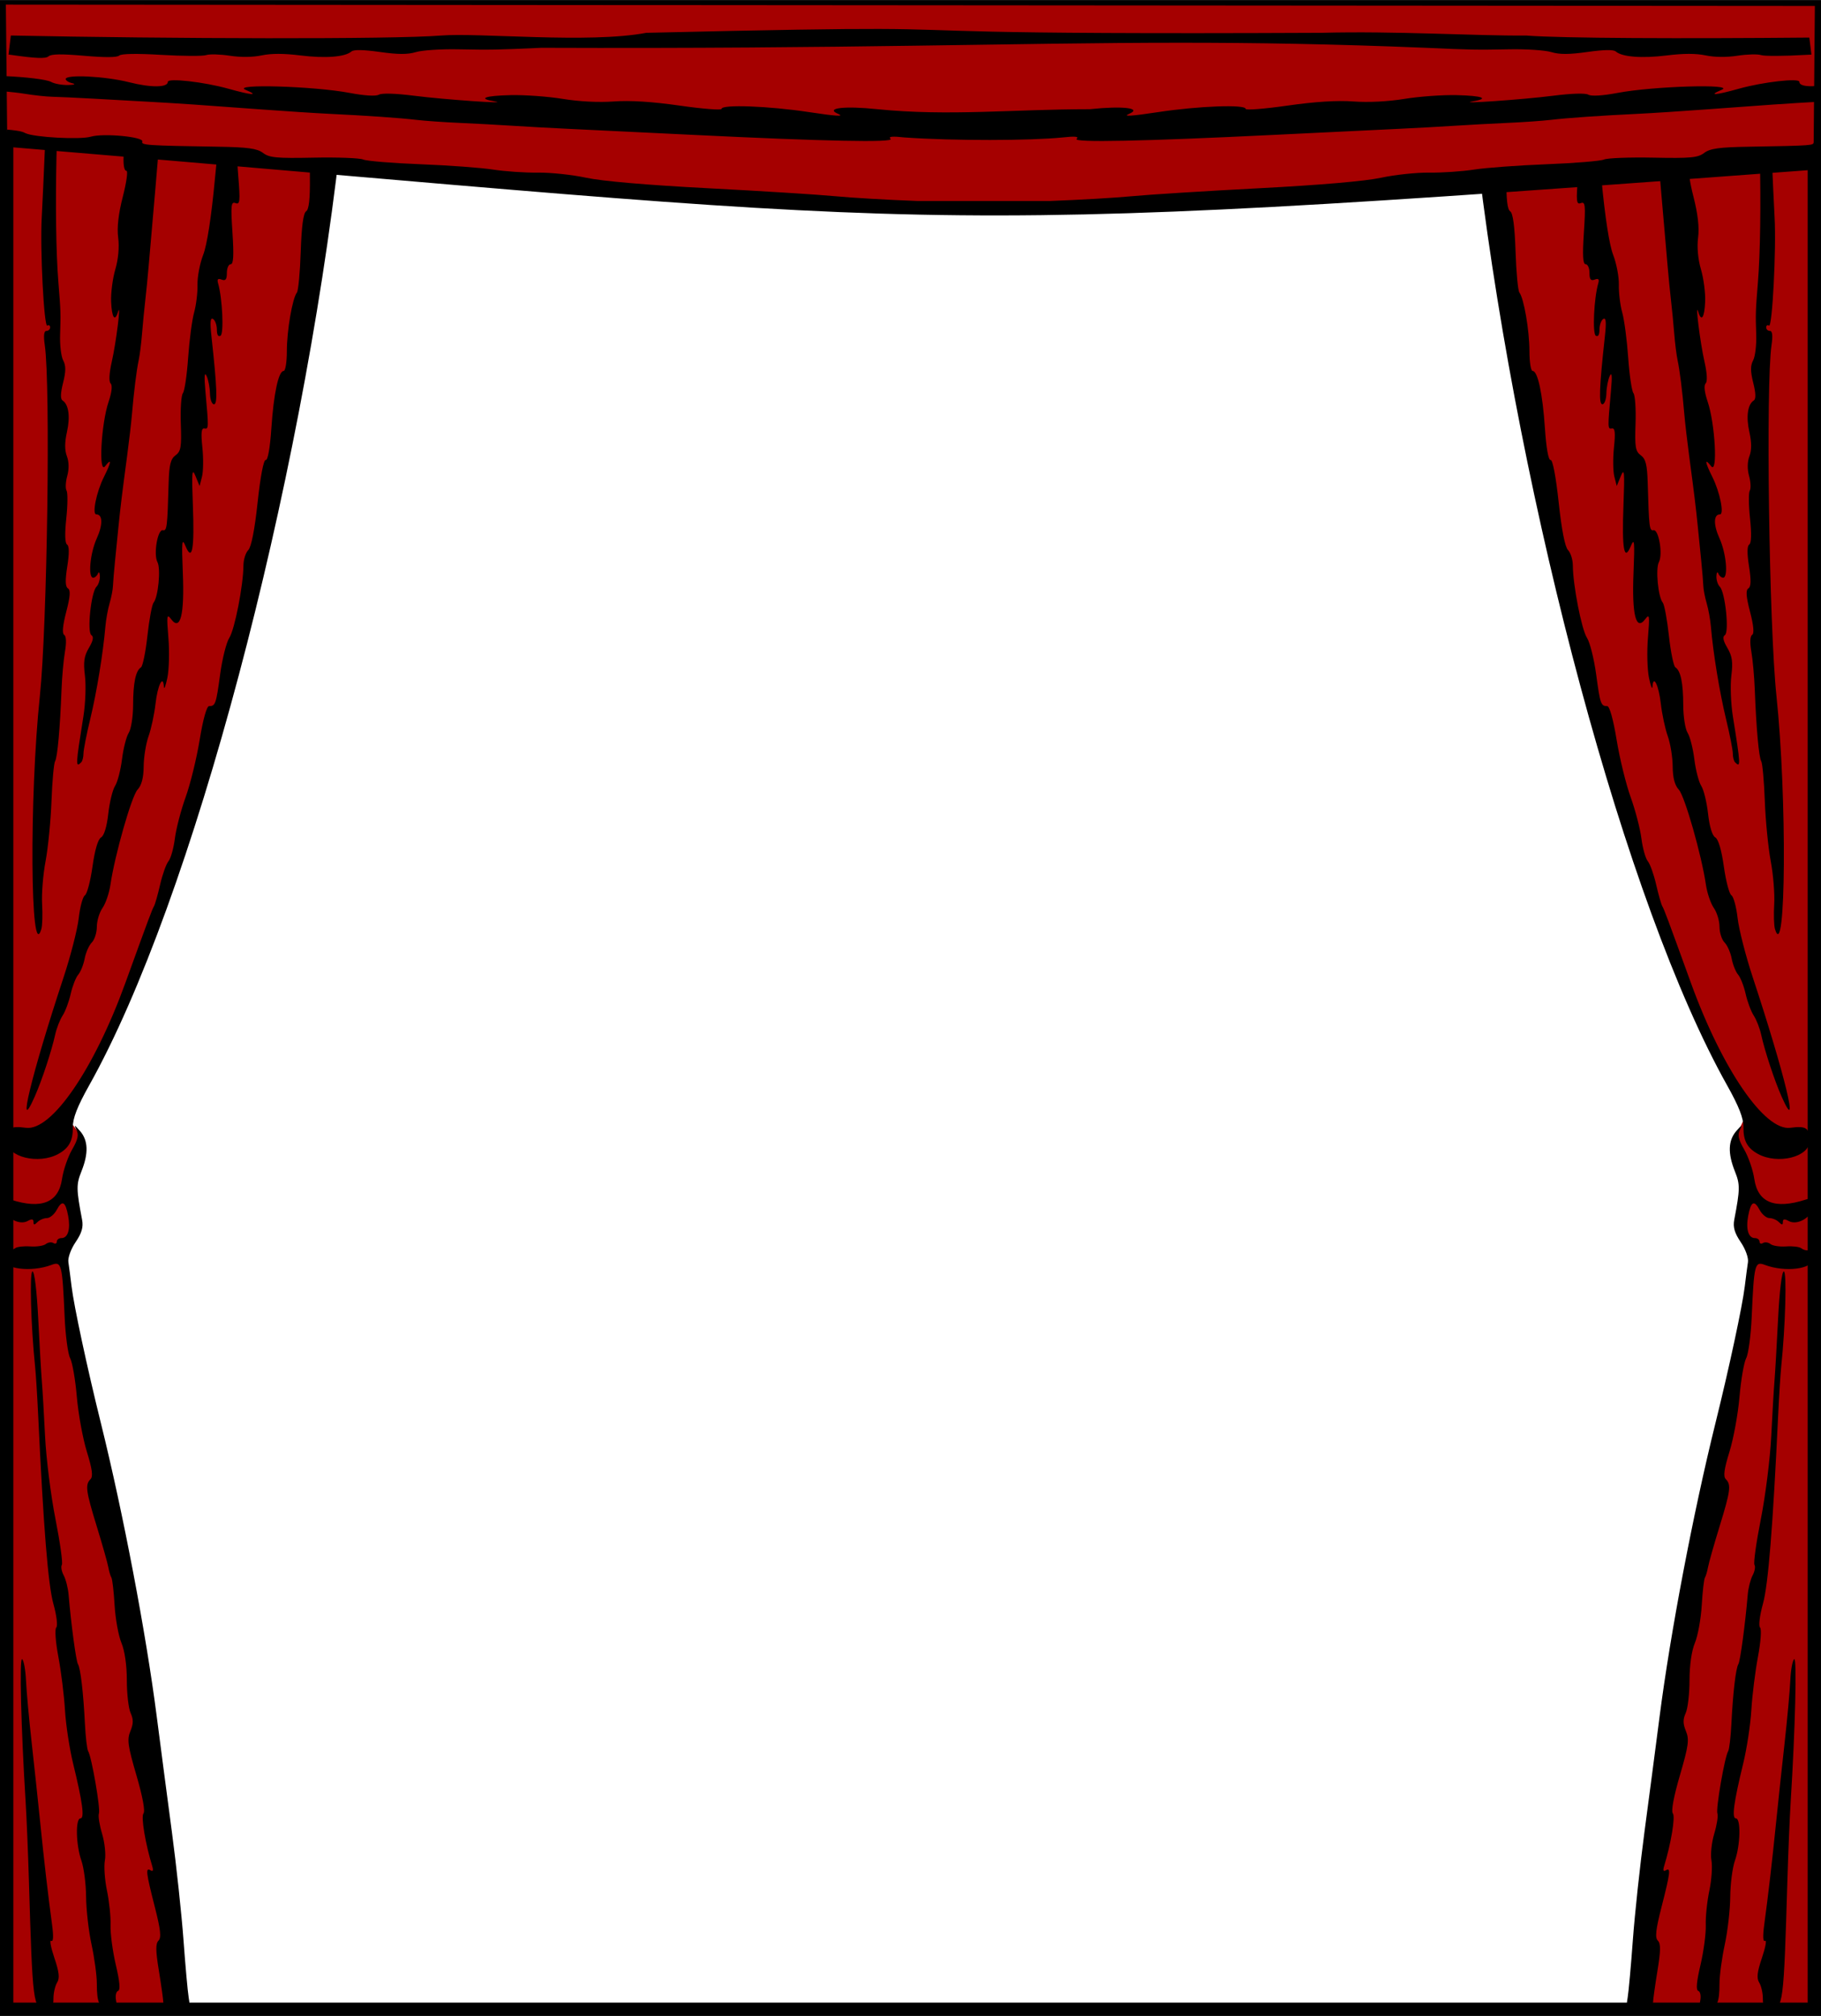 <?xml version="1.0" encoding="UTF-8"?>
<svg width="154.13mm" height="170.59mm" version="1.1" viewBox="0 0 546.14 604.44" xmlns="http://www.w3.org/2000/svg">
<g transform="translate(292.84 -247.55)">
<path d="m-291.36 288.59 95.353 9.09-10.203 79.584-21.89 89.973-25.415 76.987-19.85 37.473 5.194 6.864-2.968 10.203 0.371 19.108-3.154 8.534 18.366 88.118 12.986 95.724 4.823 39.699h-53.056z" fill="#a50000" fill-rule="evenodd"/>
<path d="m154.6 300.94 96.208-6.831 1.139 556.19-54.082-0.569 11.386-94.5 11.955-64.329 12.524-67.175-4.554-7.97 1.139-17.648-3.416-7.97 4.554-9.678-15.371-29.033-16.509-43.835-26.187-89.946z" fill="#a50000" fill-rule="evenodd"/>
<path d="m-249.76 249.76c-4.923 0-5.148 0.113-4.463 2.25 0.888 2.77 0.599 11.503-0.59 17.771-1.169 6.164-0.363 9.83 1.596 7.252 0.923-1.214 0.726 0.506-0.623 5.463-2.05 7.531-2.626 16.264-1.072 16.264 0.494 0 0 3.487-1.092 7.75-1.326 5.166-1.79 9.266-1.391 12.295 0.368 2.79 0.037 6.457-0.859 9.5-0.803 2.726-1.369 7.091-1.258 9.703 0.206 4.828 1.133 6.17 2.076 3.002 0.998-3.353-0.582 9.292-1.863 14.91-0.798 3.498-0.935 6.016-0.359 6.592 0.576 0.576 0.346 2.66-0.604 5.457-2.248 6.622-3.075 21.996-1.041 19.35 2.037-2.65 1.876-1.24-0.371 3.231-2.235 4.447-3.615 11.211-2.287 11.211 1.948 0 2.006 3.106 0.135 7.229-2.008 4.424-2.674 11.771-1.066 11.771 0.504 0 1.145-0.562 1.422-1.25s0.538-0.327 0.582 0.801c0.043 1.127-0.414 2.543-1.018 3.147-1.623 1.623-2.883 13.634-1.522 14.51 0.758 0.488 0.526 1.678-0.746 3.832-1.457 2.466-1.707 4.228-1.191 8.357 0.36 2.878 0.154 8.354-0.457 12.168-2.355 14.707-2.394 15.509-0.654 13.77 0.367-0.367 0.668-1.543 0.668-2.613s0.91-5.71 2.022-10.309c1.949-8.063 3.866-19.762 4.549-27.744 0.18-2.108 0.749-5.258 1.264-7s0.967-4.068 1.006-5.168c0.039-1.1 0.32-4.475 0.623-7.5 0.303-3.025 0.777-7.75 1.053-10.5 0.563-5.619 1.032-9.447 2.572-21 0.587-4.4 1.24-10.025 1.451-12.5 0.587-6.872 1.377-13.207 2.027-16.24 0.323-1.507 0.775-5.107 1.006-8s0.656-7.285 0.947-9.76c0.291-2.475 0.757-7.2 1.037-10.5 0.482-5.684 1-11.652 2-23 2.173-24.667 2.653-37.748 1.353-36.945-0.793 0.49-0.93-0.299-0.463-2.68 0.364-1.856 0.889-4.569 1.166-6.029s0.086-2.912-0.422-3.227c-0.508-0.314-0.707-1.708-0.441-3.096 0.466-2.436 0.302-2.523-4.701-2.523zm54.719 0 0.399 9.959c0.22 5.478 0.073 9.428-0.328 8.779-1.581-2.557-2.338 0.875-2.338 10.594 0 7.332-0.377 10.463-1.348 11.225-0.972 0.763-1.317 3.667-1.244 10.438 0.069 6.468-0.284 9.62-1.137 10.146-0.826 0.51-1.362 4.523-1.611 12.062-0.206 6.213-0.723 11.747-1.15 12.297-1.357 1.747-3.01 11.385-3.01 17.549 0 3.273-0.429 5.951-0.953 5.951-1.54 0-3.002 6.8-3.695 17.201-0.393 5.892-1.058 9.622-1.693 9.5-0.629-0.121-1.595 4.943-2.426 12.695-0.881 8.222-1.9 13.412-2.809 14.32-0.784 0.784-1.434 2.857-1.445 4.606-0.037 5.958-2.622 19.205-4.234 21.695-0.884 1.366-2.125 6.306-2.758 10.98-1.202 8.885-1.418 9.502-3.32 9.502-0.703 0-1.822 4.016-2.816 10.104-0.908 5.557-2.802 13.294-4.209 17.193-1.407 3.9-2.859 9.478-3.228 12.396-0.369 2.919-1.23 5.982-1.914 6.807-0.684 0.825-1.811 3.975-2.504 7s-1.523 5.95-1.846 6.5c-0.58 0.989-1.503 3.465-8.584 23-9.373 25.858-22.12 44.436-29.799 43.43-4.823-0.632-5.766 0.018-5.766 3.982 0 4.773 9.546 7.135 15.506 3.836 3.159-1.749 4.354-3.964 4.305-7.988-0.033-2.682 1.345-6.22 4.867-12.5 31.172-55.568 63.467-178.57 75.262-281.54l0.574-5.092c0.42-3.863 0.805-7.688 1.164-11.484l0.412-4.541c0.192-2.167 0.38-4.329 0.551-6.471l0.43-5.703c0.064-0.888 0.141-1.794 0.201-2.678l0.391-5.75h-7.895zm341.23 0 0.389 5.75c0.074 1.086 0.169 2.199 0.248 3.293l0.385 5.107c0.249 3.113 0.523 6.258 0.816 9.424l0.438 4.715c0.383 3.887 0.803 7.811 1.248 11.764-0.012 0.056-0.013 0.111 0 0.168l0.998 8.348c12.411 101.52 43.982 220.35 74.465 274.69 3.523 6.28 4.9 9.818 4.867 12.5-0.049 4.024 1.145 6.239 4.305 7.988 5.96 3.299 15.506 0.937 15.506-3.836 0-3.964-0.943-4.615-5.766-3.982-7.679 1.006-20.426-17.572-29.799-43.43-7.081-19.535-8.006-22.011-8.586-23-0.323-0.55-1.153-3.475-1.846-6.5s-1.818-6.175-2.502-7c-0.684-0.825-1.545-3.888-1.914-6.807s-1.822-8.497-3.228-12.396c-1.407-3.9-3.301-11.637-4.209-17.193-0.995-6.088-2.113-10.104-2.816-10.104-1.902 0-2.118-0.617-3.32-9.502-0.632-4.674-1.874-9.615-2.758-10.98-1.612-2.49-4.199-15.737-4.236-21.695-0.011-1.748-0.662-3.821-1.445-4.606-0.909-0.909-1.926-6.098-2.807-14.32-0.83-7.752-1.799-12.816-2.428-12.695-0.635 0.122-1.301-3.608-1.693-9.5-0.694-10.401-2.153-17.201-3.693-17.201-0.524 0-0.953-2.678-0.953-5.951 0-6.164-1.653-15.802-3.01-17.549-0.427-0.55-0.947-6.083-1.152-12.297-0.25-7.54-0.784-11.552-1.609-12.062-0.853-0.527-1.206-3.679-1.137-10.146 0.073-6.77-0.275-9.675-1.246-10.438-0.971-0.762-1.346-3.893-1.346-11.225 0-9.719-0.757-13.151-2.338-10.594-0.401 0.649-0.55-3.302-0.33-8.779l0.4-9.959h-7.896zm62.615 0c-5.003 0-5.167 0.087-4.701 2.523 0.265 1.388 0.065 2.781-0.443 3.096-0.508 0.314-0.697 1.766-0.42 3.227 0.277 1.46 0.802 4.173 1.166 6.029 0.467 2.38 0.33 3.17-0.463 2.68-1.299-0.803-0.822 12.278 1.351 36.945 1 11.348 1.518 17.315 2 23 0.28 3.3 0.746 8.025 1.037 10.5s0.719 6.867 0.949 9.76 0.681 6.493 1.004 8c0.65 3.034 1.442 9.368 2.029 16.24 0.211 2.475 0.865 8.1 1.451 12.5 1.54 11.554 2.009 15.381 2.572 21 0.276 2.75 0.75 7.475 1.053 10.5 0.303 3.025 0.582 6.4 0.621 7.5 0.039 1.1 0.493 3.426 1.008 5.168s1.082 4.892 1.262 7c0.682 7.982 2.602 19.681 4.551 27.744 1.112 4.599 2.022 9.238 2.022 10.309 0 1.071 0.299 2.247 0.666 2.613 1.739 1.739 1.703 0.937-0.652-13.77-0.611-3.814-0.817-9.29-0.457-12.168 0.516-4.13 0.265-5.892-1.191-8.357-1.272-2.154-1.506-3.344-0.748-3.832 1.361-0.876 0.104-12.887-1.52-14.51-0.603-0.603-1.063-2.019-1.02-3.147 0.043-1.127 0.306-1.488 0.584-0.801 0.277 0.688 0.918 1.25 1.422 1.25 1.607 0 0.941-7.348-1.066-11.771-1.871-4.122-1.813-7.229 0.135-7.229 1.328 0-0.052-6.764-2.287-11.211-2.247-4.471-2.41-5.88-0.373-3.231 2.034 2.646 1.209-12.728-1.039-19.35-0.95-2.797-1.182-4.881-0.606-5.457 0.576-0.576 0.44-3.094-0.357-6.592-1.281-5.619-2.863-18.263-1.865-14.91 0.943 3.168 1.872 1.826 2.078-3.002 0.112-2.612-0.455-6.978-1.258-9.703-0.896-3.043-1.229-6.71-0.861-9.5 0.399-3.029-0.065-7.129-1.391-12.295-1.095-4.263-1.586-7.75-1.092-7.75 1.554 0 0.978-8.732-1.072-16.264-1.349-4.957-1.546-6.677-0.623-5.463 1.958 2.578 2.767-1.088 1.598-7.252-1.189-6.269-1.48-15.001-0.592-17.771 0.685-2.137 0.462-2.25-4.461-2.25zm-482.49 0.019c-0.307-0.062-0.718 0.177-1.238 0.697-1.482 1.482-3.567 20.455-4.371 39.783-0.366 8.8-0.831 18.925-1.031 22.5-0.532 9.477 0.682 33.016 1.672 32.404 0.466-0.288 0.848-0.045 0.848 0.537 0 0.582-0.501 1.059-1.113 1.059-0.741 0-0.907 1.421-0.492 4.25 1.755 11.971 0.741 84.196-1.478 105.25-3.187 30.23-2.861 80.721 0.449 69.852 0.31-1.018 0.413-4.381 0.229-7.471-0.184-3.09 0.281-8.887 1.037-12.883 0.756-3.996 1.556-12.132 1.779-18.08 0.223-5.948 0.708-11.301 1.076-11.896 0.706-1.142 1.487-9.839 1.935-21.521 0.148-3.85 0.612-8.967 1.031-11.373 0.472-2.706 0.378-4.613-0.246-5-0.658-0.408-0.438-2.821 0.631-6.92 1.195-4.585 1.334-6.485 0.51-7-0.808-0.505-0.865-2.396-0.199-6.623 0.611-3.883 0.587-6.129-0.07-6.535-0.637-0.394-0.722-3.248-0.232-7.834 0.424-3.968 0.46-7.72 0.078-8.338-0.382-0.618-0.289-2.594 0.207-4.391 0.566-2.05 0.526-4.258-0.107-5.926-0.682-1.795-0.678-4.139 0.014-7.225 1.036-4.625 0.526-8.301-1.316-9.484-0.673-0.432-0.62-2.192 0.156-5.275 0.866-3.438 0.875-5.168 0.041-6.727-0.618-1.154-1.037-4.631-0.932-7.725 0.214-6.277 0.187-7.119-0.504-15.625-1.489-18.34-0.605-57.969 1.633-73.256 0.9-6.145 0.926-9.039 0.01-9.225zm506.42 0c-0.92 0.185-0.892 3.08 0.01 9.225 2.238 15.287 3.12 54.916 1.631 73.256-0.691 8.506-0.718 9.348-0.504 15.625 0.105 3.094-0.314 6.571-0.932 7.725-0.834 1.559-0.823 3.288 0.043 6.727 0.776 3.083 0.829 4.844 0.156 5.275-1.843 1.183-2.353 4.859-1.316 9.484 0.692 3.086 0.696 5.43 0.014 7.225-0.634 1.667-0.673 3.876-0.107 5.926 0.496 1.797 0.589 3.773 0.207 4.391-0.382 0.618-0.348 4.37 0.076 8.338 0.49 4.586 0.406 7.44-0.23 7.834-0.657 0.406-0.682 2.652-0.07 6.535 0.666 4.228 0.609 6.118-0.199 6.623-0.824 0.515-0.688 2.415 0.508 7 1.069 4.099 1.289 6.512 0.631 6.92-0.625 0.387-0.718 2.294-0.246 5 0.42 2.406 0.884 7.523 1.031 11.373 0.448 11.682 1.232 20.38 1.938 21.521 0.368 0.595 0.851 5.949 1.074 11.896 0.223 5.948 1.024 14.084 1.779 18.08s1.223 9.793 1.039 12.883c-0.184 3.09-0.082 6.453 0.229 7.471 3.311 10.87 3.634-39.621 0.447-69.852-2.219-21.054-3.234-93.279-1.478-105.25 0.415-2.829 0.251-4.25-0.49-4.25-0.613 0-1.113-0.476-1.113-1.059 0-0.582 0.38-0.825 0.846-0.537 0.99 0.612 2.206-22.928 1.674-32.404-0.201-3.575-0.665-13.7-1.031-22.5-0.804-19.328-2.889-38.301-4.371-39.783-0.521-0.521-0.933-0.759-1.24-0.697zm-451.65 0.076c-0.279-0.011-0.62 0.013-1.025 0.07-1.863 0.264-2.299 0.862-2.066 2.834 0.202 1.714 0.015 2.089-0.596 1.191-0.565-0.831-1.123 2.248-1.529 8.43-0.352 5.356-1.076 12.245-1.607 15.309-0.531 3.064-1.724 13.67-2.652 23.57-1.065 11.357-2.36 19.728-3.508 22.682-1.001 2.575-1.771 6.625-1.713 9 0.058 2.376-0.4 6.118-1.018 8.318s-1.42 8.275-1.783 13.5-1.073 10.024-1.576 10.664c-0.503 0.64-0.785 4.787-0.625 9.215 0.25 6.917 0.028 8.242-1.58 9.418-1.476 1.079-1.913 2.831-2.07 8.285-0.384 13.351-0.516 14.423-1.727 14.168-1.579-0.332-2.866 7.234-1.629 9.57 1.048 1.979 0.235 10.471-1.164 12.156-0.476 0.574-1.304 5.035-1.84 9.912-0.536 4.877-1.409 9.146-1.941 9.488-1.585 1.02-2.34 4.645-2.357 11.324-0.01 3.464-0.597 7.199-1.305 8.299-0.708 1.1-1.619 4.669-2.025 7.93-0.406 3.261-1.341 6.861-2.078 8s-1.653 4.893-2.037 8.344c-0.431 3.872-1.258 6.588-2.162 7.094-0.919 0.514-1.876 3.765-2.57 8.727-0.609 4.349-1.633 8.234-2.273 8.633-0.641 0.399-1.474 3.467-1.853 6.818-0.379 3.351-2.425 11.349-4.547 17.773-9.634 29.17-14.322 48.571-8.621 35.682 2.119-4.789 5.046-13.667 6.096-18.486 0.418-1.917 1.422-4.494 2.231-5.729 0.809-1.234 1.9-4.16 2.426-6.5 0.526-2.341 1.544-4.936 2.262-5.769 0.718-0.833 1.587-3.005 1.93-4.824 0.343-1.819 1.304-3.988 2.137-4.82 0.832-0.832 1.514-2.957 1.514-4.721s0.768-4.302 1.707-5.643c0.939-1.34 2.005-4.478 2.371-6.973 1.3-8.863 6.349-26.566 8.121-28.475 1.224-1.319 1.814-3.558 1.844-7 0.024-2.784 0.688-6.861 1.475-9.061 0.786-2.2 1.726-6.597 2.088-9.771 0.629-5.522 2.274-8.831 2.504-5.037 0.06 0.995 0.53-0.216 1.043-2.691s0.651-7.875 0.307-12c-0.558-6.695-0.469-7.293 0.826-5.57 2.762 3.674 4.018-1.283 3.506-13.842-0.388-9.527-0.276-10.665 0.797-8.088 2.018 4.846 2.718 0.95 2.211-12.295-0.381-9.955-0.263-11.256 0.787-8.705l1.234 3 0.723-2.846c0.397-1.565 0.445-5.5 0.105-8.744-0.461-4.405-0.304-5.837 0.617-5.654 1.293 0.256 1.302-0.092 0.291-11.256-0.401-4.429-0.287-5.863 0.357-4.5 0.52 1.1 0.977 3.462 1.016 5.25 0.039 1.788 0.579 3.25 1.201 3.25 1.117 0 0.932-4.961-0.758-20.393-0.469-4.28-0.335-5.701 0.49-5.191 0.625 0.386 1.137 1.826 1.137 3.201 0 1.568 0.411 2.246 1.103 1.818 1.048-0.648 0.555-11.235-0.731-15.68-0.367-1.269-0.079-1.58 1.061-1.143 1.174 0.45 1.566-0.051 1.566-2.006 0-1.434 0.517-2.607 1.15-2.607 0.831 0 0.978-2.633 0.529-9.457-0.542-8.247-0.425-9.382 0.912-8.869 1.337 0.513 1.442-0.518 0.832-8.043-0.522-6.428-0.394-8.631 0.498-8.631 0.869 0 1.054-1.994 0.676-7.25-0.287-3.987-0.281-6.463 0.014-5.5 0.294 0.963 0.951 1.75 1.461 1.75 1.266 0 1.166-4.015-0.197-7.926-0.793-2.273-0.811-3.539-0.062-4.287 0.629-0.629 0.826-3.04 0.484-5.924-0.372-3.145-0.198-4.863 0.494-4.863 0.688 0 0.793-0.98 0.293-2.75-0.427-1.512-0.57-3.35-0.318-4.084 0.236-0.688-0.041-1.036-0.879-1.07zm396.89 0c-0.838 0.034-1.113 0.382-0.877 1.07 0.252 0.734 0.109 2.571-0.318 4.084-0.499 1.77-0.395 2.75 0.293 2.75 0.692 0 0.867 1.718 0.494 4.863-0.342 2.884-0.145 5.295 0.484 5.924 0.748 0.748 0.73 2.014-0.062 4.287-1.363 3.91-1.465 7.926-0.199 7.926 0.51 0 1.169-0.787 1.463-1.75s0.298 1.512 0.012 5.5c-0.378 5.256-0.193 7.25 0.676 7.25 0.892 0 1.02 2.203 0.498 8.631-0.611 7.525-0.503 8.556 0.834 8.043 1.337-0.513 1.454 0.622 0.912 8.869-0.448 6.824-0.301 9.457 0.529 9.457 0.633 0 1.15 1.174 1.15 2.607 0 1.955 0.391 2.456 1.565 2.006 1.139-0.437 1.429-0.126 1.062 1.143-1.285 4.445-1.779 15.032-0.731 15.68 0.692 0.428 1.103-0.25 1.103-1.818 0-1.375 0.51-2.815 1.135-3.201 0.825-0.51 0.959 0.911 0.49 5.191-1.69 15.431-1.873 20.393-0.756 20.393 0.622 0 1.162-1.462 1.201-3.25 0.039-1.788 0.496-4.15 1.016-5.25 0.644-1.363 0.758 0.07 0.357 4.5-1.011 11.164-1.002 11.512 0.291 11.256 0.922-0.183 1.078 1.249 0.617 5.654-0.339 3.244-0.291 7.179 0.105 8.744l0.721 2.846 1.236-3c1.05-2.551 1.166-1.25 0.785 8.705-0.507 13.245 0.193 17.141 2.211 12.295 1.073-2.578 1.187-1.439 0.799 8.088-0.512 12.559 0.744 17.516 3.506 13.842 1.295-1.723 1.383-1.125 0.824 5.57-0.344 4.125-0.205 9.525 0.309 12s0.983 3.686 1.043 2.691c0.23-3.793 1.874-0.484 2.504 5.037 0.362 3.175 1.302 7.572 2.088 9.771 0.786 2.2 1.449 6.277 1.473 9.061 0.03 3.442 0.621 5.681 1.846 7 1.772 1.909 6.821 19.611 8.121 28.475 0.366 2.495 1.432 5.632 2.371 6.973 0.939 1.34 1.707 3.879 1.707 5.643 0 1.763 0.681 3.888 1.514 4.721 0.832 0.832 1.794 3.001 2.137 4.82 0.343 1.819 1.212 3.991 1.93 4.824 0.718 0.833 1.734 3.429 2.26 5.769s1.619 5.266 2.428 6.5c0.809 1.234 1.811 3.812 2.228 5.729 1.05 4.819 3.977 13.697 6.096 18.486 5.701 12.889 1.015-6.512-8.619-35.682-2.122-6.425-4.168-14.422-4.547-17.773-0.379-3.351-1.215-6.419-1.855-6.818-0.641-0.399-1.663-4.284-2.271-8.633-0.695-4.961-1.652-8.212-2.57-8.727-0.904-0.506-1.732-3.222-2.162-7.094-0.384-3.451-1.3-7.205-2.037-8.344s-1.674-4.739-2.08-8c-0.406-3.261-1.317-6.83-2.025-7.93-0.708-1.1-1.294-4.835-1.303-8.299-0.017-6.679-0.772-10.305-2.357-11.324-0.532-0.342-1.407-4.611-1.943-9.488s-1.363-9.338-1.84-9.912c-1.399-1.685-2.21-10.177-1.162-12.156 1.238-2.337-0.052-9.903-1.631-9.57-1.211 0.255-1.34-0.817-1.725-14.168-0.157-5.454-0.595-7.206-2.07-8.285-1.608-1.176-1.832-2.501-1.582-9.418 0.16-4.428-0.121-8.575-0.625-9.215-0.503-0.64-1.213-5.439-1.576-10.664-0.363-5.225-1.166-11.3-1.783-13.5-0.617-2.2-1.074-5.943-1.016-8.318 0.058-2.376-0.714-6.426-1.715-9-1.148-2.953-2.441-11.325-3.506-22.682-0.928-9.9-2.123-20.507-2.654-23.57-0.531-3.064-1.254-9.953-1.605-15.309-0.406-6.182-0.964-9.261-1.529-8.43-0.61 0.898-0.798 0.523-0.596-1.191 0.233-1.972-0.203-2.57-2.066-2.834-0.406-0.057-0.748-0.082-1.027-0.07zm-448.29 335.29c-0.16-0.054-0.015 0.325 0.385 1.119 0.774 1.54 0.474 2.921-1.303 6-1.27 2.2-2.619 6.14-3 8.756-1.035 7.101-6.132 9.176-15.318 6.232-1.94-0.622-2.25-0.365-2.25 1.869 0 3.198 4.565 6.025 7.279 4.506 1.222-0.684 1.721-0.601 1.721 0.287 0 0.972 0.266 0.982 1.199 0.049 0.66-0.66 1.935-1.199 2.832-1.199 0.897 0 2.223-1.111 2.949-2.467 1.637-3.059 2.607-2.543 3.426 1.822 0.746 3.974-0.064 6.644-2.014 6.644-0.766 0-1.393 0.476-1.393 1.059 0 0.582-0.471 0.769-1.045 0.414-0.574-0.355-1.587-0.211-2.25 0.318-0.663 0.53-2.78 0.848-4.705 0.709s-3.95 0.104-4.5 0.539c-0.55 0.435-1.45 0.716-2 0.625-0.55-0.091-1.142 1.073-1.316 2.586-0.347 3.018 8.164 4.089 14.213 1.789 3.027-1.151 3.252-0.264 3.953 15.588 0.246 5.57 0.989 11.14 1.652 12.379 0.663 1.239 1.564 6.448 2.004 11.578 0.44 5.13 1.794 12.538 3.008 16.461 1.619 5.23 1.91 7.43 1.096 8.244-1.652 1.652-1.404 3.51 1.897 14.232 1.654 5.372 3.199 10.821 3.432 12.107 0.233 1.286 0.656 2.713 0.939 3.172 0.284 0.459 0.713 4.184 0.955 8.277 0.242 4.093 1.165 9.178 2.053 11.303 0.987 2.362 1.615 6.71 1.615 11.193 0 4.032 0.512 8.458 1.139 9.834 0.863 1.894 0.847 3.211-0.068 5.42-1.042 2.515-0.792 4.346 1.809 13.254 1.873 6.417 2.674 10.75 2.111 11.428-0.791 0.953 0.575 9.136 2.647 15.865 0.376 1.221 0.191 1.637-0.529 1.191-1.545-0.955-1.361 0.646 1.266 10.92 1.758 6.874 2.022 9.261 1.125 10.158-0.897 0.897-0.871 3.015 0.111 9.014 0.706 4.313 1.309 8.629 1.338 9.592 0.042 1.369 0.932 1.75 4.098 1.75 4.008 0 4.041-0.03 3.508-3.25-0.296-1.788-0.998-9.55-1.559-17.25s-2.132-22.325-3.49-32.5-3.397-25.7-4.529-34.5c-3.235-25.134-10.049-60.925-16.754-88-4.145-16.738-8.079-35.074-8.795-41-0.332-2.75-0.763-6.032-0.957-7.293-0.199-1.293 0.746-3.908 2.166-6 1.855-2.733 2.365-4.496 1.943-6.707-1.75-9.171-1.769-10.568-0.205-14.477 2.187-5.465 2.048-9.32-0.439-12.162-0.821-0.938-1.287-1.426-1.447-1.48zm499.69 0c-0.16 0.054-0.624 0.543-1.445 1.48-2.488 2.842-2.628 6.697-0.441 12.162 1.564 3.909 1.545 5.306-0.205 14.477-0.422 2.211 0.09 3.974 1.945 6.707 1.421 2.092 2.363 4.707 2.164 6-0.194 1.261-0.625 4.543-0.957 7.293-0.716 5.926-4.65 24.262-8.795 41-6.705 27.075-13.519 62.866-16.754 88-1.132 8.8-3.169 24.325-4.527 34.5s-2.929 24.8-3.49 32.5-1.263 15.462-1.559 17.25c-0.533 3.22-0.5 3.25 3.508 3.25 3.166 0 4.056-0.38 4.098-1.75 0.029-0.963 0.631-5.279 1.338-9.592 0.983-5.999 1.009-8.116 0.111-9.014-0.897-0.897-0.634-3.284 1.123-10.158 2.627-10.274 2.813-11.875 1.268-10.92-0.721 0.445-0.905 0.029-0.529-1.191 2.072-6.729 3.436-14.912 2.644-15.865-0.563-0.678 0.238-5.011 2.111-11.428 2.601-8.908 2.85-10.739 1.809-13.254-0.915-2.209-0.932-3.526-0.068-5.42 0.627-1.376 1.141-5.802 1.141-9.834 0-4.484 0.626-8.831 1.613-11.193 0.888-2.124 1.813-7.21 2.055-11.303 0.242-4.093 0.671-7.819 0.955-8.277 0.284-0.459 0.706-1.885 0.939-3.172 0.233-1.286 1.778-6.735 3.432-12.107 3.3-10.722 3.547-12.58 1.895-14.232-0.814-0.814-0.521-3.014 1.098-8.244 1.214-3.923 2.566-11.331 3.006-16.461 0.44-5.13 1.341-10.34 2.004-11.578 0.663-1.239 1.408-6.809 1.654-12.379 0.701-15.852 0.926-16.739 3.953-15.588 6.049 2.3 14.56 1.229 14.213-1.789-0.174-1.512-0.766-2.677-1.316-2.586-0.55 0.091-1.45-0.19-2-0.625-0.55-0.435-2.575-0.679-4.5-0.539s-4.044-0.179-4.707-0.709c-0.663-0.53-1.676-0.673-2.25-0.318-0.574 0.355-1.043 0.168-1.043-0.414s-0.626-1.059-1.393-1.059c-1.95 0-2.759-2.67-2.014-6.644 0.819-4.365 1.786-4.882 3.424-1.822 0.726 1.356 2.054 2.467 2.951 2.467s2.172 0.539 2.832 1.199c0.933 0.933 1.199 0.923 1.199-0.049 0-0.888 0.497-0.971 1.719-0.287 2.714 1.519 7.281-1.307 7.281-4.506 0-2.234-0.31-2.491-2.25-1.869-9.186 2.943-14.284 0.868-15.318-6.232-0.381-2.616-1.732-6.556-3.002-8.756-1.777-3.079-2.077-4.46-1.303-6 0.4-0.795 0.545-1.173 0.385-1.119zm-512.47 43.619c-0.928 0-0.477 16.482 0.781 28.5 0.23 2.2 0.643 8.725 0.916 14.5 1.598 33.783 2.98 50.923 4.568 56.65 0.976 3.518 1.353 6.626 0.865 7.113-0.488 0.488-0.211 4.331 0.633 8.801 0.824 4.365 1.714 11.536 1.978 15.936s1.358 11.6 2.432 16c2.85 11.682 3.495 16.5 2.209 16.5-1.536 0-1.362 7.972 0.275 12.625 0.75 2.132 1.389 7.025 1.418 10.875 0.029 3.85 0.764 10.291 1.635 14.314 0.871 4.023 1.584 9.276 1.584 11.67 0 5.941 0.78 7.516 3.723 7.516 2.128 0 2.439-0.374 2.039-2.465-0.259-1.356 0.014-2.626 0.607-2.824 0.735-0.245 0.521-2.728-0.668-7.785-0.96-4.084-1.674-9.451-1.586-11.926 0.088-2.475-0.394-7.133-1.07-10.352-0.677-3.219-0.96-7.297-0.629-9.061 0.331-1.764-0.045-5.361-0.838-7.994-0.792-2.633-1.22-5.366-0.949-6.072 0.518-1.35-2.184-16.993-3.227-18.68-0.333-0.539-0.769-4.213-0.967-8.162-0.469-9.38-1.323-16.688-2.096-17.938-0.565-0.914-2.053-11.96-2.811-20.85-0.169-1.984-0.828-4.582-1.465-5.771-0.637-1.19-0.884-2.605-0.551-3.144 0.334-0.54-0.528-6.717-1.914-13.729-1.386-7.011-2.788-18.148-3.113-24.748-0.326-6.6-0.76-14.025-0.967-16.5-0.206-2.475-0.696-10.912-1.088-18.75-0.425-8.495-1.122-14.25-1.727-14.25zm525.25 0c-0.605 0-1.302 5.755-1.727 14.25-0.392 7.838-0.884 16.275-1.09 18.75s-0.641 9.9-0.967 16.5c-0.325 6.6-1.725 17.737-3.111 24.748-1.386 7.011-2.248 13.189-1.914 13.729 0.334 0.54 0.086 1.955-0.551 3.144-0.637 1.19-1.296 3.787-1.465 5.771-0.757 8.89-2.248 19.936-2.812 20.85-0.772 1.25-1.626 8.558-2.096 17.938-0.198 3.949-0.631 7.623-0.965 8.162-1.043 1.687-3.746 17.33-3.228 18.68 0.271 0.706-0.155 3.439-0.947 6.072-0.793 2.633-1.171 6.23-0.84 7.994s0.048 5.842-0.629 9.061c-0.677 3.219-1.158 7.877-1.07 10.352 0.088 2.475-0.626 7.842-1.586 11.926-1.189 5.057-1.401 7.54-0.666 7.785 0.593 0.198 0.867 1.468 0.607 2.824-0.4 2.091-0.091 2.465 2.037 2.465 2.943 0 3.725-1.575 3.725-7.516 0-2.394 0.712-7.646 1.582-11.67s1.608-10.464 1.637-14.314 0.666-8.743 1.416-10.875c1.638-4.653 1.813-12.625 0.277-12.625-1.286 0-0.643-4.818 2.207-16.5 1.073-4.4 2.167-11.6 2.432-16s1.154-11.571 1.978-15.936c0.844-4.47 1.12-8.313 0.633-8.801-0.488-0.488-0.108-3.595 0.867-7.113 1.588-5.728 2.97-22.867 4.568-56.65 0.273-5.775 0.686-12.3 0.916-14.5 1.258-12.018 1.71-28.5 0.781-28.5zm-528.37 116.25c-0.839-0.519-0.308 20.907 1.061 42.75 0.293 4.675 0.734 15.25 0.98 23.5 1.117 37.348 1.267 38.5 4.977 38.5 1.99 0 2.389-0.503 2.389-3.014 0-1.657 0.491-3.8 1.092-4.762 0.828-1.325 0.625-3.13-0.83-7.441-1.057-3.13-1.476-5.415-0.934-5.08 0.636 0.393 0.729-1.313 0.26-4.797-1.249-9.278-2.379-18.992-3.533-30.406-0.612-6.05-1.766-16.85-2.566-24-0.801-7.15-1.577-15.631-1.723-18.846-0.146-3.215-0.673-6.096-1.172-6.404zm531.48 0c-0.499 0.308-1.028 3.189-1.174 6.404s-0.92 11.696-1.721 18.846c-0.801 7.15-1.957 17.95-2.568 24-1.154 11.414-2.282 21.128-3.531 30.406-0.469 3.484-0.376 5.19 0.26 4.797 0.543-0.335 0.121 1.95-0.935 5.08-1.456 4.312-1.656 6.116-0.828 7.441 0.601 0.962 1.092 3.104 1.092 4.762 0 2.51 0.399 3.014 2.389 3.014 3.709 0 3.857-1.152 4.975-38.5 0.247-8.25 0.69-18.825 0.982-23.5 1.368-21.843 1.9-43.269 1.061-42.75z"/>
<rect x="-290.84" y="249.55" width="542.14" height="600.44" fill="none" stroke="#000" stroke-width="4"/>
<path d="m-290.68 288.37-0.402-39.442 542.54 0.402-0.402 45.882-165.82 11.672-96.594 4.025-171.05-11.269z" fill="#a50000" fill-rule="evenodd"/>
<path d="m-289.59 258.19-0.693 5.703c-0.276 2.141-0.578 4.304-0.888 6.471l-0.664 4.541c-0.579 3.797 1.8 7.622 1.123 11.484l-0.926 5.092c290.71 24.154 260.49 28.006 544.21 6.85l-1.562-8.109c-0.032 0.867 0.449 0.993-19.38 1.311-8.794 0.141-11.621 0.533-13.361 1.857-1.895 1.443-4.033 1.642-15.184 1.418-7.139-0.143-13.824 0.109-14.856 0.561-1.032 0.452-8.769 1.09-17.193 1.416-8.424 0.326-18.218 1.046-21.765 1.6-3.547 0.554-9.581 0.964-13.411 0.912-3.83-0.052-10.36 0.639-14.51 1.537-4.761 1.03-18.258 2.193-36.568 3.148-15.961 0.833-33.061 1.904-38.001 2.381-4.939 0.477-16.046 1.124-24.681 1.439h-39.89c-8.635-0.316-19.742-0.963-24.681-1.439-4.939-0.477-22.04-1.548-38.001-2.381-18.31-0.955-31.807-2.118-36.568-3.148-4.151-0.898-10.68-1.589-14.51-1.537s-9.864-0.358-13.411-0.912c-3.547-0.554-13.341-1.274-21.765-1.6-8.424-0.326-16.161-0.964-17.193-1.416-1.032-0.452-7.715-0.704-14.853-0.561-11.151 0.224-13.292 0.025-15.187-1.418-1.74-1.324-4.564-1.716-13.357-1.857-21.526-0.345-23.253-0.462-22.842-1.549 0.536-1.417-11.662-2.573-15.43-1.463-3.191 0.941-16.881 0.212-19.599-1.043-0.611-0.282-1.044-0.698-5.518-1.088 0.677-3.863-1.702-7.688-1.123-11.484 2.363 0.219 4.71 0.474 6.332 0.74 2.808 0.462 6.559 0.867 8.332 0.902 1.773 0.035 7.215 0.289 12.092 0.561 4.877 0.272 12.495 0.696 16.928 0.943 9.059 0.506 15.23 0.926 33.857 2.309 7.094 0.526 16.163 1.113 20.153 1.303 11.079 0.527 21.292 1.235 26.183 1.818 2.429 0.29 8.233 0.698 12.898 0.904 4.665 0.207 11.745 0.589 15.735 0.85 3.99 0.261 11.608 0.679 16.928 0.93 9.165 0.432 18.786 0.898 37.081 1.795 39.769 1.95 60.859 2.381 59.564 1.215-0.79-0.712 0.483-0.835 4.32-0.416 14.73 1.031 37.604 0.964 47.158 0 3.838-0.419 5.111-0.296 4.32 0.416-1.295 1.166 19.795 0.735 59.564-1.215 18.295-0.897 27.917-1.363 37.081-1.795 5.32-0.251 12.938-0.669 16.928-0.93 3.99-0.261 11.07-0.643 15.735-0.85 4.665-0.207 10.469-0.615 12.898-0.904 4.891-0.583 15.104-1.292 26.183-1.818 3.99-0.19 13.059-0.776 20.153-1.303 18.623-1.382 24.795-1.803 33.85-2.309l-0.705-4.715c-3.007 0.219-4.928-0.193-4.928-1.268 0-1.191-10.906 0.047-18.075 2.053-7.208 2.017-9.48 2.16-5.208 0.332 4.266-1.826-20.52-1.084-31.196 0.934-4.509 0.852-7.869 1.06-8.798 0.543-0.929-0.517-4.988-0.394-10.627 0.322-9.058 1.15-29.444 2.567-24.039 1.672 5.107-0.846 2.945-1.678-4.84-1.863-4.211-0.1-11.249 0.406-15.644 1.127-4.905 0.804-10.818 1.103-15.316 0.773-4.883-0.358-11.494 0.058-19.822 1.248-6.872 0.982-12.495 1.422-12.495 0.979 0-1.394-14.076-0.877-26.218 0.963-7.991 1.211-10.768 1.387-8.81 0.559 4.156-1.757-1.755-2.481-11.692-1.432-22.747 4e-3 -42.384 2.161-63.752 0-9.937-1.049-15.847-0.326-11.692 1.432 1.958 0.828-0.816 0.652-8.807-0.559-12.142-1.84-26.221-2.357-26.221-0.963 0 0.443-5.623 4e-3 -12.495-0.979-8.328-1.19-14.939-1.606-19.822-1.248-4.498 0.33-10.411 0.031-15.316-0.773-4.394-0.721-11.433-1.227-15.644-1.127-7.784 0.185-9.947 1.017-4.84 1.863 5.406 0.896-14.98-0.522-24.038-1.672-5.64-0.716-9.699-0.839-10.627-0.322-0.929 0.517-4.289 0.309-8.798-0.543-10.676-2.018-35.462-2.759-31.196-0.934 4.272 1.828 2 1.684-5.208-0.332-7.169-2.006-18.075-3.244-18.075-2.053 0 1.748-5.008 1.8-11.654 0.121-7.132-1.802-18.978-2.399-18.978-0.957 0 0.452 0.907 1.026 2.015 1.275 1.108 0.249 0.527 0.483-1.291 0.521-1.818 0.039-4.1-0.371-5.073-0.912-1.439-0.801-7.904-1.49-13.691-1.754 0.31-2.167 0.612-4.329 0.888-6.471 0.245 0.034 0.437 0.052 0.696 0.09 7.392 1.073 10.455 1.197 11.286 0.457 0.815-0.725 3.862-0.775 10.678-0.178 6.26 0.549 9.881 0.526 10.536-0.065 0.635-0.572 5.237-0.647 12.63-0.207 6.397 0.38 12.447 0.411 13.442 0.068 0.996-0.343 4.182-0.258 7.079 0.188 3.306 0.508 6.865 0.471 9.554-0.098 2.894-0.612 6.672-0.607 11.648 0.014 7.457 0.93 13.384 0.472 15.291-1.182 0.696-0.603 3.538-0.556 8.508 0.141 5.543 0.777 8.328 0.784 10.842 0.035 1.861-0.554 7.466-0.931 12.454-0.836 10.12 0.192 11.478 0.169 25.191-0.451 93.307 0.343 141.52-1.506 191.52-1.512 22.727-3e-3 45.823 0.374 73.69 1.512 13.713 0.62 15.071 0.643 25.191 0.451 4.988-0.095 10.593 0.282 12.454 0.836 2.513 0.749 5.302 0.742 10.845-0.035 4.97-0.697 7.809-0.744 8.505-0.141 1.907 1.653 7.834 2.112 15.291 1.182 4.975-0.621 8.757-0.626 11.651-0.014 2.688 0.569 6.245 0.606 9.55 0.098 2.897-0.445 6.083-0.53 7.079-0.188 0.996 0.343 7.045 0.312 13.443-0.068 0.611-0.036 1.096-0.051 1.653-0.078l-0.62-5.107c-37.711 0.341-74.673 0.224-84.812-0.604-15.714 0.118-38.949-1.415-61.668-0.82-112.7 0.519-106.41-1.075-132.49-1.16-11.855-0.039-30.397 0.236-69.845 1.16-17.28 3.28-49.965-0.101-61.668 0.82-14.22 1.161-81.074 0.965-128.91-0.012-0.693 5.703 18.505 0.576 0 0z"/>
</g>
</svg>
